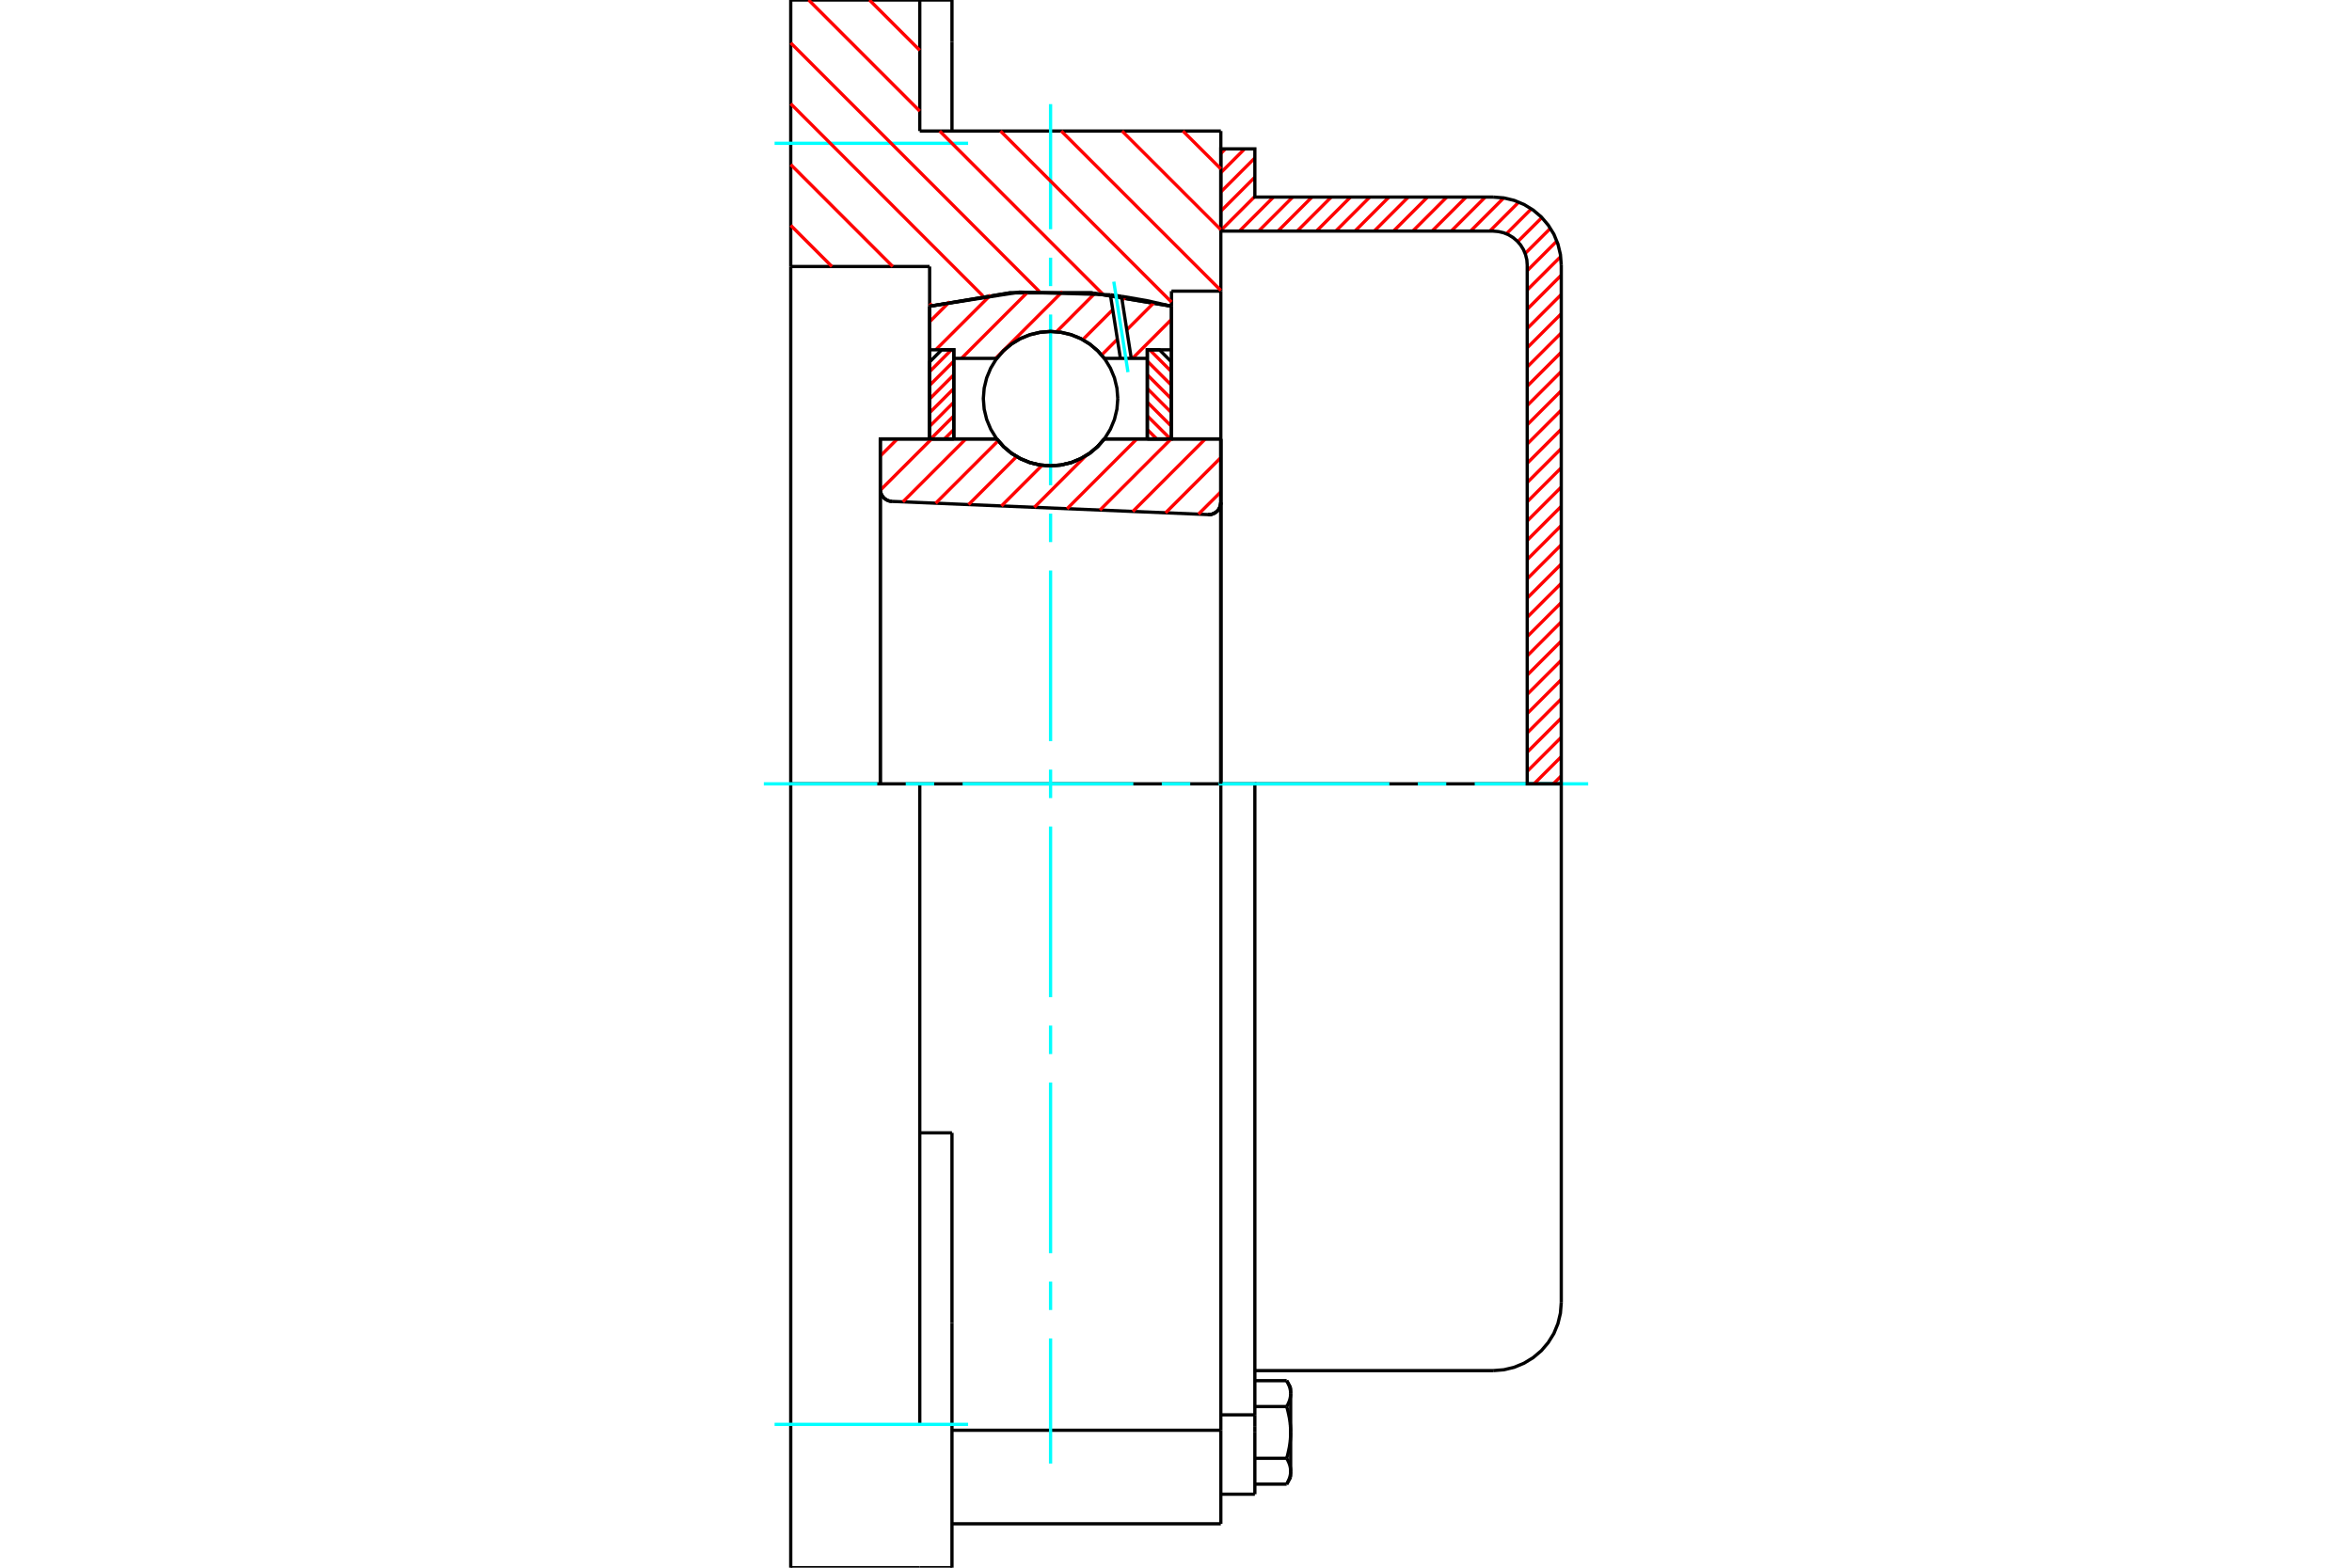 <?xml version="1.0" standalone="no"?>
<!DOCTYPE svg PUBLIC "-//W3C//DTD SVG 1.1//EN"
	"http://www.w3.org/Graphics/SVG/1.1/DTD/svg11.dtd">
<svg xmlns="http://www.w3.org/2000/svg" height="100%" width="100%" viewBox="0 0 36000 24000">
	<rect x="-1800" y="-1200" width="39600" height="26400" style="fill:#FFF"/>
	<g style="fill:none; fill-rule:evenodd" transform="matrix(1 0 0 1 0 0)">
		<g style="fill:none; stroke:#000; stroke-width:50; shape-rendering:geometricPrecision">
			<polyline points="18493,7878 18523,7877 18552,7871 18580,7860 18606,7845 18629,7826 18649,7804 18664,7779 18676,7751 18683,7722 18686,7693"/>
			<line x1="18686" y1="6720" x2="18686" y2="7693"/>
			<line x1="16903" y1="6720" x2="18686" y2="6720"/>
			<polyline points="15257,6720 15362,6839 15484,6941 15620,7023 15767,7083 15922,7119 16080,7131 16238,7119 16393,7083 16540,7023 16676,6941 16798,6839 16903,6720"/>
			<line x1="13474" y1="6720" x2="15257" y2="6720"/>
			<line x1="13474" y1="7491" x2="13474" y2="6720"/>
			<polyline points="13474,7491 13476,7519 13483,7547 13493,7573 13508,7597 13526,7619 13547,7638 13571,7653 13596,7665 13624,7673 13652,7676"/>
			<line x1="18493" y1="7878" x2="13652" y2="7676"/>
			<line x1="18686" y1="7693" x2="18686" y2="12000"/>
			<line x1="13474" y1="7491" x2="13474" y2="12000"/>
			<polyline points="18493,7878 18523,7877 18552,7871 18580,7860 18606,7845 18629,7826 18649,7804 18664,7779 18676,7751 18683,7722 18686,7693"/>
			<polyline points="18686,23328 18686,21929 18686,21896"/>
			<line x1="14571" y1="21896" x2="18686" y2="21896"/>
			<line x1="14078" y1="2006" x2="18686" y2="2006"/>
			<line x1="18686" y1="12000" x2="18686" y2="21896"/>
			<line x1="18686" y1="12000" x2="14078" y2="12000"/>
			<line x1="14571" y1="17343" x2="14078" y2="17343"/>
			<line x1="14078" y1="12000" x2="12103" y2="12000"/>
			<line x1="14229" y1="4080" x2="12103" y2="4080"/>
			<line x1="14229" y1="4688" x2="14229" y2="4080"/>
			<polyline points="17931,4688 16703,4483 15457,4483 14229,4688"/>
			<line x1="17931" y1="4457" x2="17931" y2="4688"/>
			<line x1="18686" y1="4457" x2="17931" y2="4457"/>
			<line x1="18686" y1="2006" x2="18686" y2="4457"/>
			<line x1="14078" y1="0" x2="14078" y2="2006"/>
			<line x1="12103" y1="0" x2="14078" y2="0"/>
			<line x1="12103" y1="4080" x2="12103" y2="0"/>
			<line x1="17931" y1="4688" x2="17931" y2="6720"/>
			<line x1="14229" y1="6720" x2="14229" y2="4688"/>
			<line x1="18686" y1="4457" x2="18686" y2="12000"/>
			<line x1="12103" y1="12000" x2="12103" y2="4080"/>
			<polyline points="12103,24000 12103,21806 12103,12000"/>
			<line x1="14571" y1="20254" x2="14571" y2="17343"/>
			<line x1="14078" y1="21806" x2="14078" y2="12000"/>
			<line x1="14571" y1="24000" x2="14571" y2="20254"/>
			<line x1="14571" y1="643" x2="14571" y2="0"/>
			<line x1="14571" y1="2006" x2="14571" y2="643"/>
			<line x1="12103" y1="24000" x2="14078" y2="24000"/>
			<line x1="14571" y1="23328" x2="18686" y2="23328"/>
			<line x1="14571" y1="0" x2="14078" y2="0"/>
			<line x1="14078" y1="24000" x2="14571" y2="24000"/>
			<line x1="18686" y1="21660" x2="19207" y2="21660"/>
			<line x1="19207" y1="21843" x2="19207" y2="21660"/>
			<line x1="19207" y1="21929" x2="19207" y2="21843"/>
			<line x1="19207" y1="22875" x2="19207" y2="21929"/>
			<polyline points="19207,21660 19207,12000 18686,12000"/>
			<polyline points="19694,21533 19698,21527 19701,21521 19705,21515 19708,21509 19711,21503 19714,21497 19717,21491 19719,21485 19722,21479 19725,21473 19727,21467 19729,21462 19732,21456 19734,21450 19736,21445 19738,21439 19740,21433 19741,21428 19743,21422 19744,21417 19746,21411 19747,21406 19748,21400 19749,21395 19751,21390 19751,21384 19752,21379 19753,21373 19754,21368 19754,21362 19755,21357 19755,21352 19755,21346 19755,21341 19755,21335"/>
			<polyline points="19755,21929 19755,21918 19755,21907 19755,21897 19755,21886 19754,21875 19754,21864 19753,21853 19752,21842 19751,21832 19751,21821 19749,21810 19748,21799 19747,21788 19746,21777 19744,21766 19743,21755 19741,21744 19740,21733 19738,21722 19736,21711 19734,21699 19732,21688 19729,21677 19727,21665 19725,21654 19722,21642 19719,21630 19717,21619 19714,21607 19711,21595 19708,21583 19705,21570 19701,21558 19698,21546 19694,21533"/>
			<line x1="19755" y1="21335" x2="19755" y2="21929"/>
			<polyline points="19755,22523 19755,22518 19755,22512 19755,22507 19755,22501 19754,22496 19754,22490 19753,22485 19752,22480 19751,22474 19751,22469 19749,22463 19748,22458 19747,22452 19746,22447 19744,22441 19743,22436 19741,22430 19740,22425 19738,22419 19736,22414 19734,22408 19732,22402 19729,22397 19727,22391 19725,22385 19722,22379 19719,22374 19717,22368 19714,22362 19711,22356 19708,22350 19705,22344 19701,22337 19698,22331 19694,22325"/>
			<line x1="19755" y1="21929" x2="19755" y2="22523"/>
			<polyline points="19694,22325 19698,22313 19701,22300 19705,22288 19708,22276 19711,22264 19714,22252 19717,22240 19719,22228 19722,22216 19725,22205 19727,22193 19729,22182 19732,22170 19734,22159 19736,22148 19738,22137 19740,22125 19741,22114 19743,22103 19744,22092 19746,22081 19747,22070 19748,22059 19749,22048 19751,22038 19751,22027 19752,22016 19753,22005 19754,21994 19754,21983 19755,21973 19755,21962 19755,21951 19755,21940 19755,21929"/>
			<line x1="19755" y1="22523" x2="19755" y2="22615"/>
			<polyline points="19694,22721 19698,22715 19701,22708 19705,22702 19708,22696 19711,22690 19714,22684 19717,22678 19719,22672 19722,22667 19725,22661 19727,22655 19729,22649 19732,22644 19734,22638 19736,22632 19738,22627 19740,22621 19741,22616 19743,22610 19744,22605 19746,22599 19747,22594 19748,22588 19749,22583 19751,22577 19751,22572 19752,22566 19753,22561 19754,22556 19754,22550 19755,22545 19755,22539 19755,22534 19755,22528 19755,22523"/>
			<polyline points="19755,21335 19755,21330 19755,21324 19755,21319 19755,21314 19754,21308 19754,21303 19753,21297 19752,21292 19751,21286 19751,21281 19749,21276 19748,21270 19747,21265 19746,21259 19744,21254 19743,21248 19741,21243 19740,21237 19738,21232 19736,21226 19734,21220 19732,21215 19729,21209 19727,21203 19725,21198 19722,21192 19719,21186 19717,21180 19714,21174 19711,21168 19708,21162 19705,21156 19701,21150 19698,21144 19694,21137"/>
			<line x1="19755" y1="21243" x2="19755" y2="21335"/>
			<line x1="19207" y1="22721" x2="19694" y2="22721"/>
			<line x1="19207" y1="22325" x2="19694" y2="22325"/>
			<line x1="19207" y1="21533" x2="19694" y2="21533"/>
			<line x1="19207" y1="21137" x2="19694" y2="21137"/>
			<polyline points="23897,12000 22855,12000 19207,12000"/>
			<line x1="23897" y1="19941" x2="23897" y2="12000"/>
			<line x1="18686" y1="22875" x2="19207" y2="22875"/>
			<line x1="19694" y1="22721" x2="19755" y2="22615"/>
			<line x1="19755" y1="21243" x2="19694" y2="21137"/>
			<polyline points="22855,20983 23018,20970 23177,20932 23328,20869 23467,20784 23592,20678 23698,20553 23784,20414 23846,20263 23884,20104 23897,19941"/>
			<line x1="19207" y1="20983" x2="22855" y2="20983"/>
		</g>
		<g style="fill:none; stroke:#0FF; stroke-width:50; shape-rendering:geometricPrecision">
			<line x1="16080" y1="22406" x2="16080" y2="20491"/>
			<line x1="16080" y1="20055" x2="16080" y2="19620"/>
			<line x1="16080" y1="19185" x2="16080" y2="16572"/>
			<line x1="16080" y1="16137" x2="16080" y2="15701"/>
			<line x1="16080" y1="15266" x2="16080" y2="12653"/>
			<line x1="16080" y1="12218" x2="16080" y2="11782"/>
			<line x1="16080" y1="11347" x2="16080" y2="8734"/>
			<line x1="16080" y1="8299" x2="16080" y2="7863"/>
			<line x1="16080" y1="7428" x2="16080" y2="4815"/>
			<line x1="16080" y1="4380" x2="16080" y2="3945"/>
			<line x1="16080" y1="3509" x2="16080" y2="1594"/>
			<line x1="11691" y1="12000" x2="13428" y2="12000"/>
			<line x1="13863" y1="12000" x2="14299" y2="12000"/>
			<line x1="14734" y1="12000" x2="17347" y2="12000"/>
			<line x1="17782" y1="12000" x2="18218" y2="12000"/>
			<line x1="18653" y1="12000" x2="21266" y2="12000"/>
			<line x1="21701" y1="12000" x2="22137" y2="12000"/>
			<line x1="22572" y1="12000" x2="24309" y2="12000"/>
			<line x1="11856" y1="2194" x2="14818" y2="2194"/>
			<line x1="11856" y1="21806" x2="14818" y2="21806"/>
		</g>
		<g style="fill:none; stroke:#F00; stroke-width:50; shape-rendering:geometricPrecision">
			<line x1="23897" y1="11878" x2="23775" y2="12000"/>
			<line x1="23897" y1="11583" x2="23480" y2="12000"/>
			<line x1="23897" y1="11288" x2="23376" y2="11809"/>
			<line x1="23897" y1="10993" x2="23376" y2="11515"/>
			<line x1="23897" y1="10699" x2="23376" y2="11220"/>
			<line x1="23897" y1="10404" x2="23376" y2="10925"/>
			<line x1="23897" y1="10109" x2="23376" y2="10630"/>
			<line x1="23897" y1="9814" x2="23376" y2="10335"/>
			<line x1="23897" y1="9519" x2="23376" y2="10041"/>
			<line x1="23897" y1="9225" x2="23376" y2="9746"/>
			<line x1="23897" y1="8930" x2="23376" y2="9451"/>
			<line x1="23897" y1="8635" x2="23376" y2="9156"/>
			<line x1="23897" y1="8340" x2="23376" y2="8861"/>
			<line x1="23897" y1="8045" x2="23376" y2="8566"/>
			<line x1="23897" y1="7751" x2="23376" y2="8272"/>
			<line x1="23897" y1="7456" x2="23376" y2="7977"/>
			<line x1="23897" y1="7161" x2="23376" y2="7682"/>
			<line x1="23897" y1="6866" x2="23376" y2="7387"/>
			<line x1="23897" y1="6571" x2="23376" y2="7092"/>
			<line x1="23897" y1="6277" x2="23376" y2="6798"/>
			<line x1="23897" y1="5982" x2="23376" y2="6503"/>
			<line x1="23897" y1="5687" x2="23376" y2="6208"/>
			<line x1="23897" y1="5392" x2="23376" y2="5913"/>
			<line x1="23897" y1="5097" x2="23376" y2="5618"/>
			<line x1="23897" y1="4803" x2="23376" y2="5324"/>
			<line x1="23897" y1="4508" x2="23376" y2="5029"/>
			<line x1="23897" y1="4213" x2="23376" y2="4734"/>
			<line x1="23889" y1="3927" x2="23376" y2="4439"/>
			<line x1="23829" y1="3691" x2="23376" y2="4144"/>
			<line x1="23731" y1="3495" x2="23344" y2="3881"/>
			<line x1="23600" y1="3331" x2="23231" y2="3699"/>
			<line x1="23439" y1="3197" x2="23057" y2="3579"/>
			<line x1="23247" y1="3094" x2="22803" y2="3538"/>
			<line x1="23016" y1="3030" x2="22508" y2="3538"/>
			<line x1="22734" y1="3017" x2="22213" y2="3538"/>
			<line x1="22440" y1="3017" x2="21919" y2="3538"/>
			<line x1="22145" y1="3017" x2="21624" y2="3538"/>
			<line x1="21850" y1="3017" x2="21329" y2="3538"/>
			<line x1="21555" y1="3017" x2="21034" y2="3538"/>
			<line x1="21260" y1="3017" x2="20739" y2="3538"/>
			<line x1="20966" y1="3017" x2="20445" y2="3538"/>
			<line x1="20671" y1="3017" x2="20150" y2="3538"/>
			<line x1="20376" y1="3017" x2="19855" y2="3538"/>
			<line x1="20081" y1="3017" x2="19560" y2="3538"/>
			<line x1="19786" y1="3017" x2="19265" y2="3538"/>
			<line x1="19492" y1="3017" x2="18971" y2="3538"/>
			<line x1="19207" y1="3007" x2="18686" y2="3528"/>
			<line x1="19207" y1="2712" x2="18686" y2="3233"/>
			<line x1="19207" y1="2418" x2="18686" y2="2939"/>
			<line x1="19051" y1="2279" x2="18686" y2="2644"/>
			<line x1="18756" y1="2279" x2="18686" y2="2349"/>
		</g>
		<g style="fill:none; stroke:#000; stroke-width:50; shape-rendering:geometricPrecision">
			<polyline points="18686,3538 18686,2279 19207,2279 19207,3017 22855,3017"/>
			<polyline points="23897,4059 23884,3896 23846,3737 23784,3586 23698,3447 23592,3322 23467,3216 23328,3131 23177,3068 23018,3030 22855,3017"/>
			<polyline points="23897,4059 23897,12000 23376,12000 23376,4059 23370,3978 23350,3898 23319,3823 23276,3753 23223,3691 23161,3638 23091,3595 23016,3564 22936,3545 22855,3538 18686,3538"/>
		</g>
		<g style="fill:none; stroke:#F00; stroke-width:50; shape-rendering:geometricPrecision">
			<line x1="18106" y1="2006" x2="18686" y2="2585"/>
			<line x1="17175" y1="2006" x2="18686" y2="3516"/>
			<line x1="16244" y1="2006" x2="18686" y2="4447"/>
			<line x1="13308" y1="0" x2="14078" y2="770"/>
			<line x1="15314" y1="2006" x2="17931" y2="4624"/>
			<line x1="12377" y1="0" x2="14078" y2="1701"/>
			<line x1="14383" y1="2006" x2="16879" y2="4502"/>
			<line x1="12103" y1="657" x2="15908" y2="4462"/>
			<line x1="12103" y1="1588" x2="15045" y2="4530"/>
			<line x1="12103" y1="2519" x2="13664" y2="4080"/>
			<line x1="14229" y1="4645" x2="14264" y2="4680"/>
			<line x1="12103" y1="3450" x2="12733" y2="4080"/>
		</g>
		<g style="fill:none; stroke:#000; stroke-width:50; shape-rendering:geometricPrecision">
			<polyline points="17931,4688 16703,4483 15457,4483 14229,4688"/>
		</g>
		<g style="fill:none; stroke:#F00; stroke-width:50; shape-rendering:geometricPrecision">
			<line x1="14563" y1="5355" x2="14229" y2="5690"/>
			<line x1="14599" y1="5529" x2="14229" y2="5899"/>
			<line x1="14599" y1="5738" x2="14229" y2="6108"/>
			<line x1="14599" y1="5948" x2="14229" y2="6318"/>
			<line x1="14599" y1="6157" x2="14229" y2="6527"/>
			<line x1="14599" y1="6367" x2="14245" y2="6720"/>
			<line x1="14599" y1="6576" x2="14455" y2="6720"/>
		</g>
		<g style="fill:none; stroke:#000; stroke-width:50; shape-rendering:geometricPrecision">
			<polyline points="14599,6720 14599,5355 14414,5355 14229,5541 14229,6720 14599,6720"/>
		</g>
		<g style="fill:none; stroke:#F00; stroke-width:50; shape-rendering:geometricPrecision">
			<line x1="17597" y1="5355" x2="17931" y2="5690"/>
			<line x1="17561" y1="5529" x2="17931" y2="5899"/>
			<line x1="17561" y1="5738" x2="17931" y2="6108"/>
			<line x1="17561" y1="5948" x2="17931" y2="6318"/>
			<line x1="17561" y1="6157" x2="17931" y2="6527"/>
			<line x1="17561" y1="6367" x2="17915" y2="6720"/>
			<line x1="17561" y1="6576" x2="17705" y2="6720"/>
		</g>
		<g style="fill:none; stroke:#000; stroke-width:50; shape-rendering:geometricPrecision">
			<polyline points="17561,6720 17561,5355 17746,5355 17931,5541 17931,6720 17561,6720"/>
			<polyline points="17109,6103 17096,5942 17058,5785 16996,5636 16912,5498 16807,5376 16685,5271 16547,5186 16398,5125 16241,5087 16080,5074 15919,5087 15762,5125 15613,5186 15475,5271 15353,5376 15248,5498 15164,5636 15102,5785 15064,5942 15051,6103 15064,6264 15102,6421 15164,6570 15248,6707 15353,6830 15475,6935 15613,7019 15762,7081 15919,7119 16080,7131 16241,7119 16398,7081 16547,7019 16685,6935 16807,6830 16912,6707 16996,6570 17058,6421 17096,6264 17109,6103"/>
		</g>
		<g style="fill:none; stroke:#F00; stroke-width:50; shape-rendering:geometricPrecision">
			<line x1="17931" y1="4889" x2="17335" y2="5486"/>
			<line x1="17667" y1="4630" x2="17247" y2="5050"/>
			<line x1="17103" y1="5194" x2="16862" y2="5435"/>
			<line x1="17227" y1="4546" x2="17176" y2="4597"/>
			<line x1="17032" y1="4741" x2="16573" y2="5200"/>
			<line x1="16758" y1="4491" x2="16171" y2="5079"/>
			<line x1="16263" y1="4463" x2="15240" y2="5486"/>
			<line x1="15734" y1="4468" x2="14717" y2="5486"/>
			<line x1="15164" y1="4515" x2="14323" y2="5355"/>
			<line x1="14536" y1="4619" x2="14229" y2="4926"/>
		</g>
		<g style="fill:none; stroke:#000; stroke-width:50; shape-rendering:geometricPrecision">
			<polyline points="14229,6720 14229,5355 14229,4688"/>
			<polyline points="16996,4513 15604,4472 14229,4688"/>
			<polyline points="17166,4536 17081,4524 16996,4513"/>
			<polyline points="17931,4688 17551,4602 17166,4536"/>
			<polyline points="17931,4688 17931,5355 17561,5355 17561,5486 17561,6720"/>
			<polyline points="17561,5486 17315,5486 17149,5486 16903,5486 16798,5366 16676,5265 16540,5183 16393,5123 16238,5087 16080,5074 15922,5087 15767,5123 15620,5183 15484,5265 15362,5366 15257,5486 14599,5486 14599,6720"/>
			<polyline points="14599,5486 14599,5355 14229,5355"/>
			<line x1="17931" y1="5355" x2="17931" y2="6720"/>
		</g>
		<g style="fill:none; stroke:#0FF; stroke-width:50; shape-rendering:geometricPrecision">
			<line x1="17265" y1="5697" x2="17048" y2="4312"/>
		</g>
		<g style="fill:none; stroke:#000; stroke-width:50; shape-rendering:geometricPrecision">
			<line x1="17149" y1="5486" x2="16996" y2="4513"/>
			<line x1="17315" y1="5486" x2="17166" y2="4536"/>
		</g>
		<g style="fill:none; stroke:#F00; stroke-width:50; shape-rendering:geometricPrecision">
			<line x1="18686" y1="7530" x2="18344" y2="7871"/>
			<line x1="18686" y1="7006" x2="17841" y2="7851"/>
			<line x1="18448" y1="6720" x2="17339" y2="7830"/>
			<line x1="17925" y1="6720" x2="16836" y2="7809"/>
			<line x1="17401" y1="6720" x2="16333" y2="7788"/>
			<line x1="16619" y1="6978" x2="15831" y2="7767"/>
			<line x1="15951" y1="7123" x2="15328" y2="7746"/>
			<line x1="15560" y1="6990" x2="14825" y2="7725"/>
			<line x1="15279" y1="6747" x2="14322" y2="7704"/>
			<line x1="14783" y1="6720" x2="13820" y2="7683"/>
			<line x1="14259" y1="6720" x2="13475" y2="7504"/>
			<line x1="13735" y1="6720" x2="13474" y2="6981"/>
		</g>
		<g style="fill:none; stroke:#000; stroke-width:50; shape-rendering:geometricPrecision">
			<polyline points="13474,7491 13476,7519 13483,7547 13493,7573 13508,7597 13526,7619 13547,7638 13571,7653 13596,7665 13624,7673 13652,7676"/>
			<polyline points="18493,7878 18523,7877 18552,7871 18580,7860 18606,7845 18629,7826 18649,7804 18664,7779 18676,7751 18683,7722 18686,7693"/>
			<polyline points="18686,6720 18315,6720 16903,6720"/>
			<polyline points="15257,6720 15362,6839 15484,6941 15620,7023 15767,7083 15922,7119 16080,7131 16238,7119 16393,7083 16540,7023 16676,6941 16798,6839 16903,6720"/>
			<polyline points="15257,6720 13845,6720 13474,6720 13474,12000"/>
			<line x1="18686" y1="12000" x2="18686" y2="6720"/>
		</g>
	</g>
</svg>
